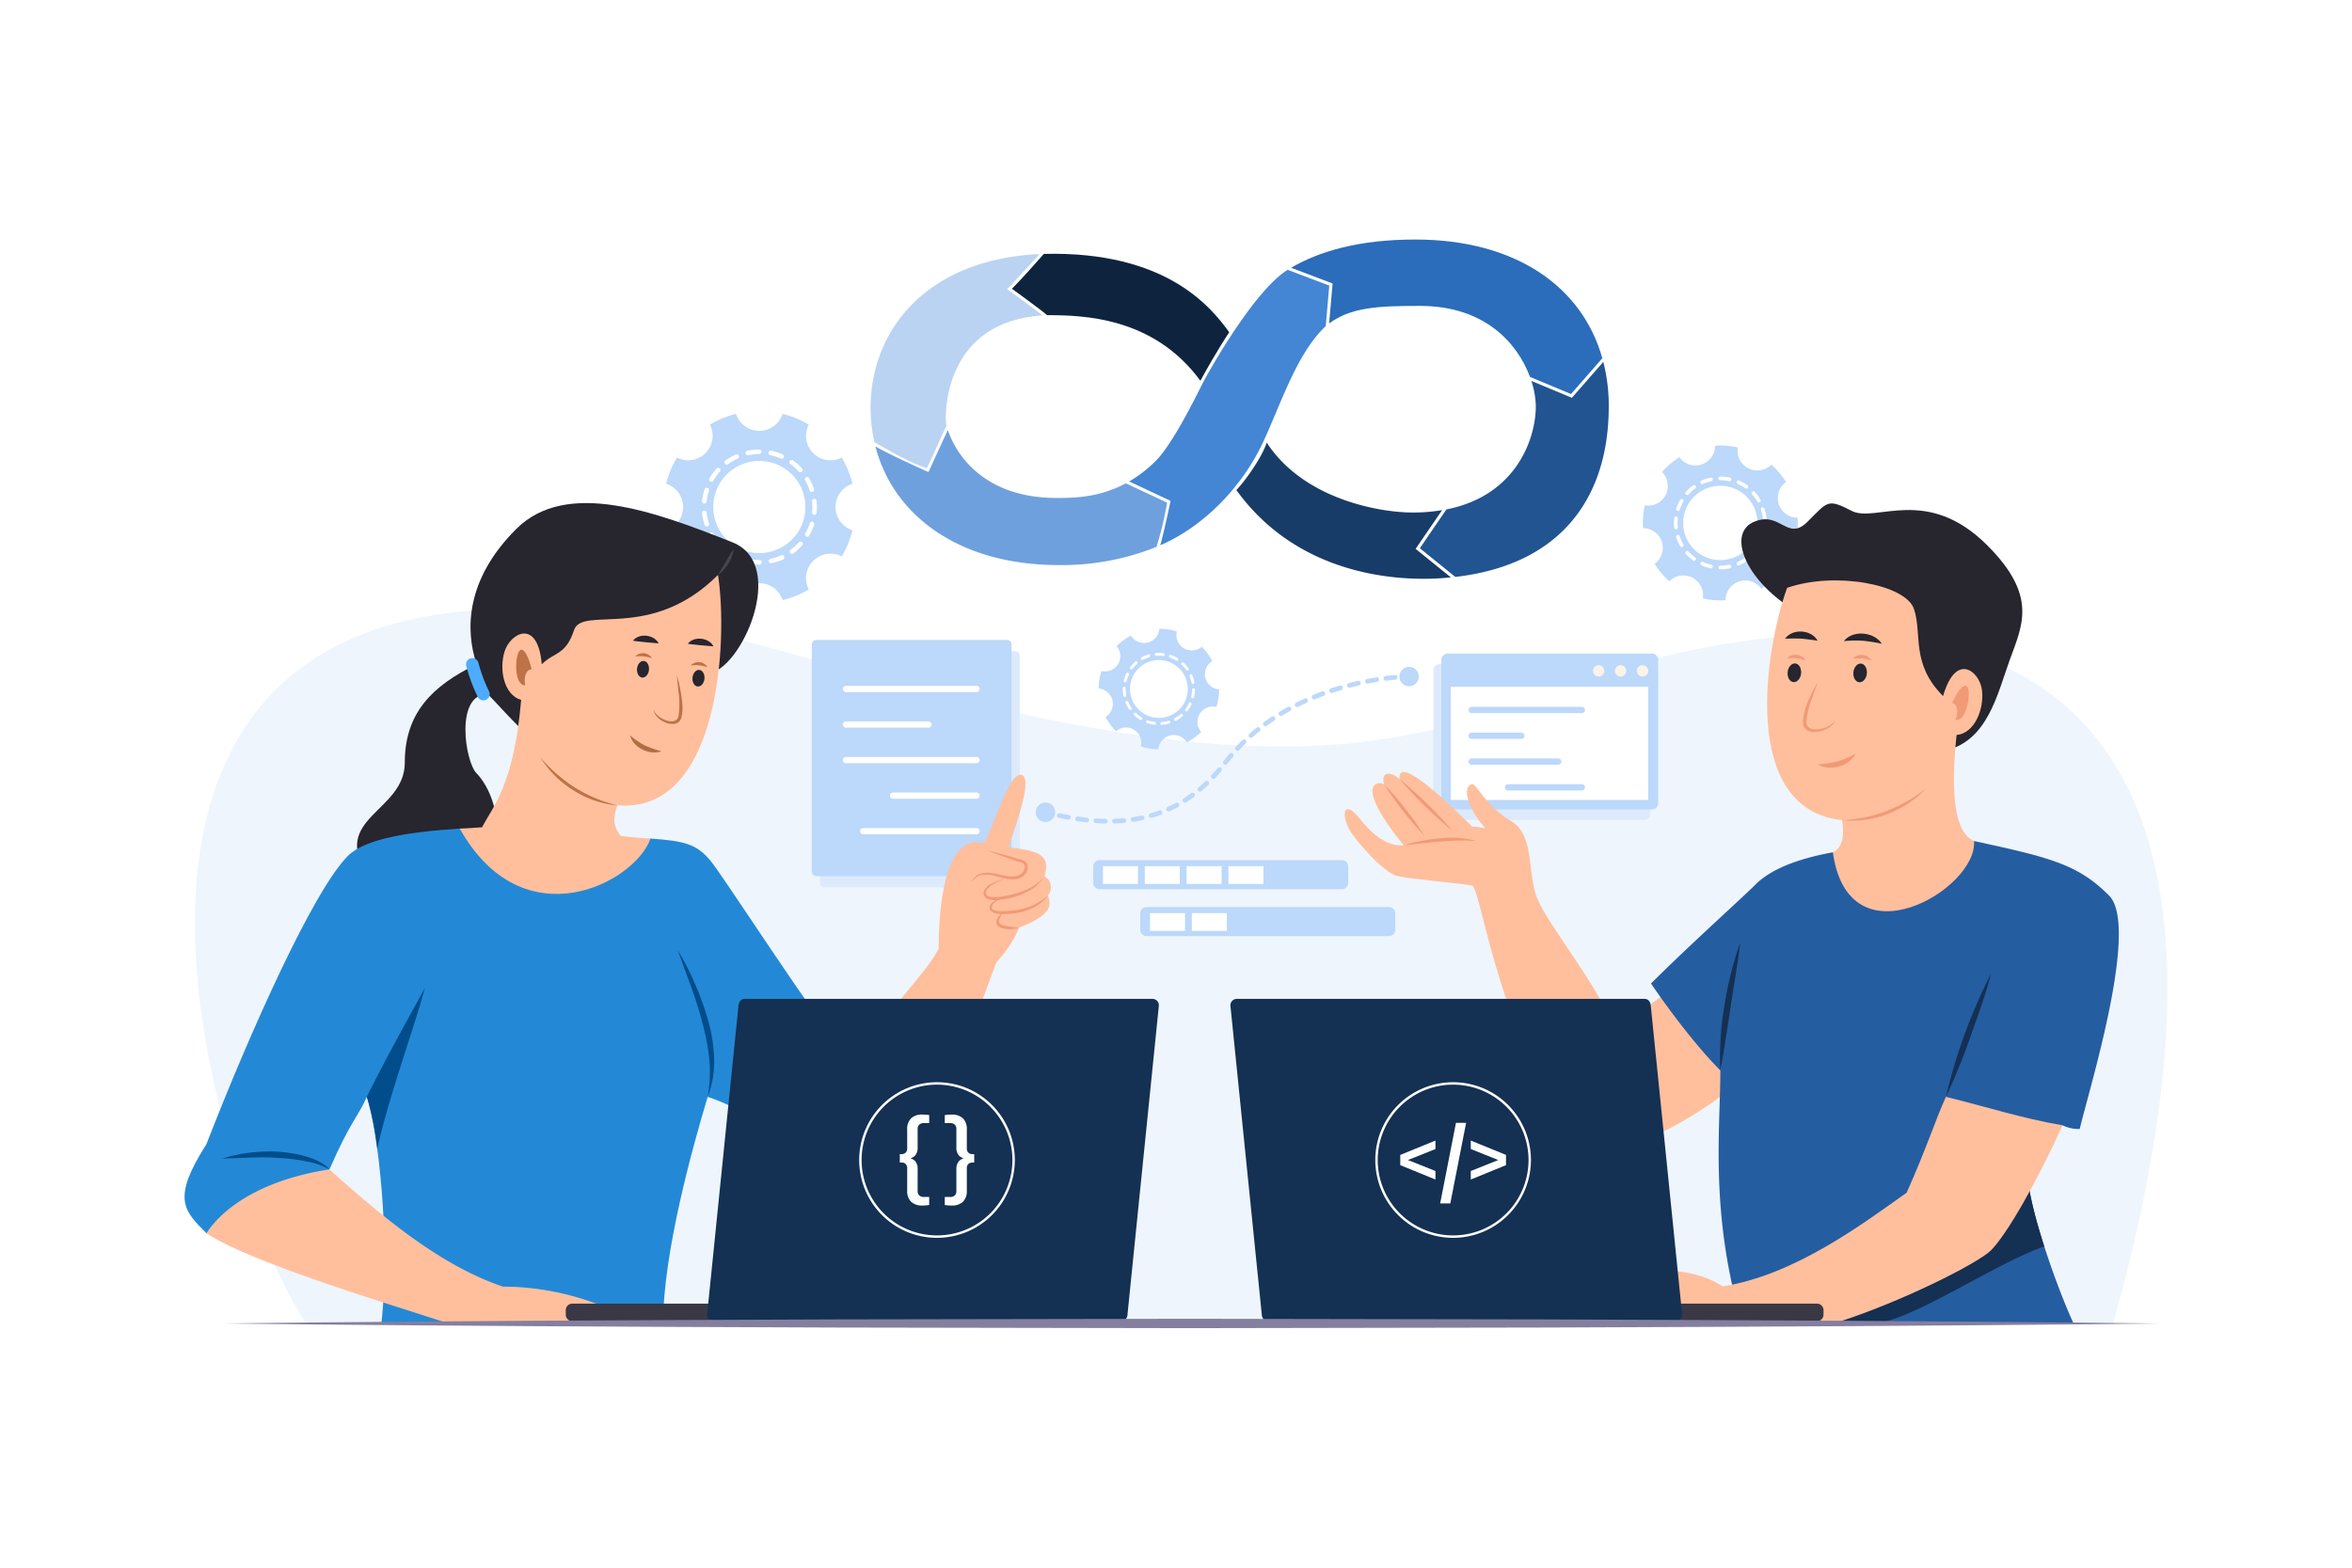 <svg xmlns="http://www.w3.org/2000/svg" width="666" height="444" viewBox="0 0 666 444">
  <g id="dt_Building-a-True-devOps" transform="translate(35.009 58.7)">
    <rect id="Rectangle_8851" data-name="Rectangle 8851" width="666" height="444" transform="translate(-35.009 -58.7)" fill="#fff"/>
    <g id="Group_37755" data-name="Group 37755" transform="translate(17.254 9.138)">
      <path id="Path_62999" data-name="Path 62999" d="M93.76,396.6C65.544,353.576-3.959,138.3,235.009,208c104.375,30.447,154.423,32.251,207.118,11.111s231.729-67.1,163.326,177.489Z" transform="translate(-59.348 -89.61)" fill="#eef5fd"/>
      <g id="Group_37707" data-name="Group 37707" transform="translate(136.366 49.371)">
        <path id="Path_63000" data-name="Path 63000" d="M238.87,180a6.92,6.92,0,0,1,6.592,4.81,27.049,27.049,0,0,0,7.406-3.057,6.924,6.924,0,0,1,9.33-9.33,27.065,27.065,0,0,0,3.056-7.406,6.923,6.923,0,0,1,0-13.185,26.989,26.989,0,0,0-3.054-7.406,6.925,6.925,0,0,1-9.329-9.331,27.076,27.076,0,0,0-7.407-3.054,6.923,6.923,0,0,1-13.185,0,27.056,27.056,0,0,0-7.408,3.055,6.924,6.924,0,0,1-9.329,9.331,27.02,27.02,0,0,0-3.056,7.406,6.923,6.923,0,0,1,0,13.185,26.978,26.978,0,0,0,3.054,7.406,6.923,6.923,0,0,1,9.329,9.33,27.032,27.032,0,0,0,7.407,3.054A6.923,6.923,0,0,1,238.87,180Zm-13.049-21.575a13.049,13.049,0,1,1,13.049,13.049A13.048,13.048,0,0,1,225.821,158.424Z" transform="translate(-212.485 -132.039)" fill="#bcd8fa"/>
        <path id="Path_63001" data-name="Path 63001" d="M223.94,158.075a.388.388,0,0,1,0-.066,16.221,16.221,0,0,1,.7-3.332.645.645,0,0,1,1.229.4,14.975,14.975,0,0,0-.646,3.067.645.645,0,0,1-1.287-.064Zm0,3.267a.646.646,0,0,1,1.288-.068,14.864,14.864,0,0,0,.65,3.064.641.641,0,0,1-.413.816.648.648,0,0,1-.815-.415,16.223,16.223,0,0,1-.707-3.33C223.944,161.388,223.943,161.364,223.943,161.342Zm2-9.457a.64.64,0,0,1,.087-.322,16.43,16.43,0,0,1,2-2.756.645.645,0,1,1,.96.861,15.226,15.226,0,0,0-1.842,2.539.646.646,0,0,1-1.206-.322Zm.016,15.641a.645.645,0,0,1,1.2-.323,14.989,14.989,0,0,0,1.846,2.534.646.646,0,0,1-.959.864,16.342,16.342,0,0,1-2-2.751A.657.657,0,0,1,225.956,167.527Zm4.331-20.478a.645.645,0,0,1,.264-.522,16.356,16.356,0,0,1,2.944-1.709.645.645,0,1,1,.529,1.177,14.978,14.978,0,0,0-2.71,1.575.646.646,0,0,1-1.026-.521Zm.024,25.307a.647.647,0,0,1,1.027-.521,15.063,15.063,0,0,0,2.714,1.569.645.645,0,1,1-.526,1.179,16.239,16.239,0,0,1-2.948-1.7A.644.644,0,0,1,230.31,172.355Zm5.91-27.964a.645.645,0,0,1,.511-.632,16.371,16.371,0,0,1,3.385-.358.643.643,0,0,1,.647.643h0a.645.645,0,0,1-.644.646,15.264,15.264,0,0,0-3.117.331.646.646,0,0,1-.768-.5A.665.665,0,0,1,236.221,144.392ZM236.252,175a.575.575,0,0,1,.015-.134.646.646,0,0,1,.765-.5,15.079,15.079,0,0,0,3.117.325.675.675,0,0,1,.679.646.619.619,0,0,1-.614.645h-.063a16.473,16.473,0,0,1-3.384-.351A.651.651,0,0,1,236.252,175Zm6.471-30.625a.756.756,0,0,1,.015-.134.644.644,0,0,1,.763-.5,16.122,16.122,0,0,1,3.242,1.044.645.645,0,1,1-.522,1.18,14.9,14.9,0,0,0-2.982-.96A.647.647,0,0,1,242.723,144.378Zm.1,30.61a.648.648,0,0,1,.509-.632,14.891,14.891,0,0,0,2.978-.978.645.645,0,1,1,.529,1.176,16.3,16.3,0,0,1-3.234,1.063.644.644,0,0,1-.768-.495A.629.629,0,0,1,242.818,174.988Zm5.852-27.977a.646.646,0,0,1,1.024-.523,16.371,16.371,0,0,1,2.535,2.272.645.645,0,0,1-.958.865,15.042,15.042,0,0,0-2.335-2.092A.649.649,0,0,1,248.669,147.011Zm.077,25.308a.643.643,0,0,1,.264-.521,15.078,15.078,0,0,0,2.322-2.107.645.645,0,0,1,.961.86,16.437,16.437,0,0,1-2.52,2.288.645.645,0,0,1-1.027-.52Zm4.288-20.488a.645.645,0,0,1,1.2-.325,16.272,16.272,0,0,1,1.4,3.107.646.646,0,0,1-1.228.4,15.016,15.016,0,0,0-1.283-2.859A.638.638,0,0,1,253.035,151.832Zm.048,15.639a.623.623,0,0,1,.086-.32,14.928,14.928,0,0,0,1.266-2.868.646.646,0,0,1,1.23.394,16.217,16.217,0,0,1-1.377,3.115.645.645,0,0,1-1.205-.322Zm1.978-9.462a.645.645,0,0,1,1.287-.067,16.679,16.679,0,0,1,.011,3.4.648.648,0,0,1-.708.577.657.657,0,0,1-.577-.708,15.347,15.347,0,0,0-.01-3.135C255.063,158.056,255.061,158.033,255.061,158.009Z" transform="translate(-213.764 -133.308)" fill="#fff"/>
      </g>
      <g id="Group_37708" data-name="Group 37708" transform="translate(412.944 58.343)">
        <path id="Path_63002" data-name="Path 63002" d="M562.3,158.725a5.585,5.585,0,0,1,2.061-6.25,21.869,21.869,0,0,0-4.178-4.926,5.582,5.582,0,0,1-9.468-4.849,21.828,21.828,0,0,0-6.44-.511,5.581,5.581,0,0,1-10.116,3.265,21.831,21.831,0,0,0-4.927,4.178,5.582,5.582,0,0,1-4.848,9.468,21.734,21.734,0,0,0-.512,6.439,5.582,5.582,0,0,1,3.265,10.117,21.742,21.742,0,0,0,4.18,4.925,5.582,5.582,0,0,1,9.466,4.85,21.857,21.857,0,0,0,6.44.511,5.581,5.581,0,0,1,10.117-3.265,21.874,21.874,0,0,0,4.927-4.178,5.583,5.583,0,0,1,4.849-9.469,21.844,21.844,0,0,0,.511-6.438A5.585,5.585,0,0,1,562.3,158.725ZM548.98,174.08a10.521,10.521,0,1,1,6.783-13.244A10.521,10.521,0,0,1,548.98,174.08Z" transform="translate(-523.823 -142.138)" fill="#bcd8fa"/>
        <path id="Path_63003" data-name="Path 63003" d="M549.626,178.008a.382.382,0,0,1-.052.013,13.071,13.071,0,0,1-2.73.287.52.52,0,1,1,0-1.04,12.132,12.132,0,0,0,2.512-.264.52.52,0,0,1,.269,1Zm2.507-.813a.521.521,0,0,1-.371-.971,12.023,12.023,0,0,0,2.192-1.26.52.52,0,1,1,.61.843,13.114,13.114,0,0,1-2.38,1.368A.451.451,0,0,1,552.133,177.2Zm-7.751.809a.537.537,0,0,1-.269.014,13.277,13.277,0,0,1-2.609-.852.521.521,0,0,1,.425-.951,12.068,12.068,0,0,0,2.4.785.52.52,0,0,1,.051,1Zm12-3.885a.521.521,0,0,1-.548-.843,12.145,12.145,0,0,0,1.488-2.044.52.52,0,0,1,.9.521,13.2,13.2,0,0,1-1.614,2.218A.5.5,0,0,1,556.38,174.12Zm-16.786,1.748a.52.52,0,0,1-.465-.075,13.025,13.025,0,0,1-2.039-1.835.519.519,0,1,1,.77-.7,12.041,12.041,0,0,0,1.881,1.689.523.523,0,0,1,.115.727A.514.514,0,0,1,539.593,175.868Zm19.413-6.285a.52.52,0,0,1-.655-.657,12.079,12.079,0,0,0,.533-2.471.521.521,0,0,1,1.036.111,13.163,13.163,0,0,1-.579,2.685A.528.528,0,0,1,559.007,169.583Zm-22.921,2.39a.52.52,0,0,1-.61-.236,13.353,13.353,0,0,1-1.115-2.506.521.521,0,0,1,.336-.656h0a.519.519,0,0,1,.654.335,12.3,12.3,0,0,0,1.026,2.311.521.521,0,0,1-.192.711A.531.531,0,0,1,536.086,171.973Zm23.48-7.6a.523.523,0,0,1-.679-.441,12.179,12.179,0,0,0-.523-2.473.543.543,0,0,1,.328-.68.5.5,0,0,1,.646.312l.016.05a13.423,13.423,0,0,1,.569,2.684A.522.522,0,0,1,559.566,164.37Zm-25.1,2.617a.484.484,0,0,1-.106.021.521.521,0,0,1-.571-.463,12.953,12.953,0,0,1,0-2.746.52.52,0,1,1,1.034.109,11.883,11.883,0,0,0,0,2.526A.529.529,0,0,1,534.466,166.987Zm23.464-7.651a.522.522,0,0,1-.611-.235,12.265,12.265,0,0,0-1.487-2.042.519.519,0,1,1,.77-.7,13.05,13.05,0,0,1,1.618,2.217.522.522,0,0,1-.19.712A.528.528,0,0,1,557.93,159.336Zm-22.914,2.436a.527.527,0,0,1-.321,0,.521.521,0,0,1-.335-.656,13.1,13.1,0,0,1,1.117-2.507.52.52,0,0,1,.9.52,12.039,12.039,0,0,0-1.028,2.31A.528.528,0,0,1,535.016,161.772Zm19.4-6.324a.516.516,0,0,1-.465-.074,12.15,12.15,0,0,0-2.192-1.26.521.521,0,0,1,.421-.952,13.217,13.217,0,0,1,2.381,1.368.518.518,0,0,1,.117.726A.524.524,0,0,1,554.415,155.448Zm-16.781,1.783a.529.529,0,0,1-.509-.108.52.52,0,0,1-.039-.735,12.947,12.947,0,0,1,2.038-1.84.52.52,0,0,1,.612.841,11.93,11.93,0,0,0-1.874,1.692A.53.53,0,0,1,537.634,157.231Zm11.987-3.91a.535.535,0,0,1-.268.013,12.149,12.149,0,0,0-2.513-.262.521.521,0,1,1,0-1.041,13.15,13.15,0,0,1,2.732.285.521.521,0,0,1,.051,1Zm-7.75.824a.52.52,0,0,1-.37-.971,13.5,13.5,0,0,1,2.606-.849.52.52,0,0,1,.618.4.53.53,0,0,1-.4.617,12.39,12.39,0,0,0-2.4.784A.486.486,0,0,1,541.871,154.145Z" transform="translate(-524.927 -143.243)" fill="#fff"/>
      </g>
      <g id="Group_37709" data-name="Group 37709" transform="translate(258.831 110.231)">
        <path id="Path_63004" data-name="Path 63004" d="M360.353,229.158a4.341,4.341,0,0,1,1.956,4.729,17.013,17.013,0,0,0,4.963.784,4.343,4.343,0,0,1,8.044-1.945,17.006,17.006,0,0,0,4.056-2.965,4.341,4.341,0,0,1,4.306-7.058,16.919,16.919,0,0,0,.786-4.962,4.342,4.342,0,0,1-1.945-8.043,16.975,16.975,0,0,0-2.967-4.054,4.341,4.341,0,0,1-7.058-4.309,17.014,17.014,0,0,0-4.963-.785,4.343,4.343,0,0,1-8.043,1.946,16.911,16.911,0,0,0-4.055,2.966,4.341,4.341,0,0,1-4.307,7.057,16.949,16.949,0,0,0-.785,4.962,4.343,4.343,0,0,1,1.945,8.043,16.891,16.891,0,0,0,2.967,4.054A4.338,4.338,0,0,1,360.353,229.158Zm.065-15.814a8.184,8.184,0,1,1,2.722,11.249A8.185,8.185,0,0,1,360.418,213.344Z" transform="translate(-350.341 -200.548)" fill="#bcd8fa"/>
        <path id="Path_63005" data-name="Path 63005" d="M360.115,212.305c.007-.012.016-.023.023-.034a10.193,10.193,0,0,1,1.463-1.555.405.405,0,0,1,.529.614,9.3,9.3,0,0,0-1.348,1.43.4.4,0,0,1-.668-.456Zm-1.066,1.75a.4.4,0,0,1,.712.385,9.373,9.373,0,0,0-.653,1.853.4.4,0,0,1-.488.3.407.407,0,0,1-.3-.489,10.216,10.216,0,0,1,.71-2.014C359.034,214.081,359.042,214.068,359.049,214.055Zm4.159-4.409a.392.392,0,0,1,.151-.144,10.221,10.221,0,0,1,1.971-.822.4.4,0,1,1,.232.775,9.449,9.449,0,0,0-1.816.758.4.4,0,0,1-.538-.567Zm-5.1,8.378a.4.4,0,0,1,.75.219,9.427,9.427,0,0,0,.161,1.96.4.4,0,0,1-.8.149,10.182,10.182,0,0,1-.173-2.127A.4.4,0,0,1,358.1,218.025Zm9.011-9.547a.4.4,0,0,1,.312-.193,10.208,10.208,0,0,1,2.135.047.4.4,0,0,1-.1.8,9.5,9.5,0,0,0-1.966-.043.4.4,0,0,1-.436-.37A.4.4,0,0,1,367.115,208.477Zm-8.256,13.555a.405.405,0,0,1,.72.056,9.416,9.416,0,0,0,.941,1.726.4.4,0,1,1-.667.459,10.158,10.158,0,0,1-1.02-1.875A.4.4,0,0,1,358.859,222.032Zm12.3-13.038a.4.4,0,0,1,.48-.171,10.3,10.3,0,0,1,1.93.913.4.4,0,0,1,.135.555h0a.405.405,0,0,1-.556.135,9.5,9.5,0,0,0-1.777-.841.405.405,0,0,1-.249-.516A.379.379,0,0,1,371.16,208.994Zm-9.987,16.4a.346.346,0,0,1,.052-.068.405.405,0,0,1,.572-.017,9.435,9.435,0,0,0,1.563,1.192.423.423,0,0,1,.152.568.388.388,0,0,1-.539.145l-.034-.02a10.344,10.344,0,0,1-1.7-1.294A.4.4,0,0,1,361.173,225.391Zm13.471-14.279a.482.482,0,0,1,.052-.067.406.406,0,0,1,.573-.018,10.2,10.2,0,0,1,1.393,1.618.4.4,0,1,1-.664.461,9.529,9.529,0,0,0-1.283-1.489A.405.405,0,0,1,374.644,211.112Zm-9.951,16.416a.4.4,0,0,1,.479-.171,9.407,9.407,0,0,0,1.914.449.4.4,0,1,1-.1.8,10.275,10.275,0,0,1-2.079-.487.4.4,0,0,1-.249-.516A.4.4,0,0,1,364.692,227.528Zm12.275-13.064a.405.405,0,0,1,.72.054,10.293,10.293,0,0,1,.615,2.045.405.405,0,0,1-.8.151,9.439,9.439,0,0,0-.566-1.882A.4.4,0,0,1,376.968,214.464Zm-8.229,13.572a.4.4,0,0,1,.312-.192,9.531,9.531,0,0,0,1.931-.37.4.4,0,0,1,.233.775,10.333,10.333,0,0,1-2.1.4.405.405,0,0,1-.438-.37A.4.4,0,0,1,368.739,228.036Zm8.99-9.565a.4.4,0,0,1,.75.219,10.258,10.258,0,0,1-.268,2.12.4.4,0,0,1-.788-.187,9.391,9.391,0,0,0,.246-1.948A.41.41,0,0,1,377.729,218.471Zm-5.086,8.387a.413.413,0,0,1,.151-.144,9.3,9.3,0,0,0,1.615-1.121.4.4,0,0,1,.529.613,10.15,10.15,0,0,1-1.755,1.218.4.4,0,0,1-.54-.566Zm4.15-4.418a.408.408,0,0,1,.519-.155.4.4,0,0,1,.193.538,10.486,10.486,0,0,1-1.105,1.825.4.4,0,1,1-.646-.489,9.7,9.7,0,0,0,1.019-1.683Z" transform="translate(-351.201 -201.408)" fill="#fff"/>
      </g>
      <g id="Group_37715" data-name="Group 37715" transform="translate(353.628 117.281)">
        <path id="Path_63006" data-name="Path 63006" d="M518.44,254.189a1.777,1.777,0,0,1-1.777,1.777H458.829a1.777,1.777,0,0,1-1.777-1.777V213.606a1.777,1.777,0,0,1,1.777-1.777h57.835a1.777,1.777,0,0,1,1.777,1.777Z" transform="translate(-457.052 -208.857)" fill="#dceafc"/>
        <g id="Group_37714" data-name="Group 37714" transform="translate(2.25)">
          <g id="Group_37711" data-name="Group 37711">
            <path id="Path_63007" data-name="Path 63007" d="M520.973,250.843a1.775,1.775,0,0,1-1.777,1.776H461.362a1.776,1.776,0,0,1-1.777-1.776V210.26a1.777,1.777,0,0,1,1.777-1.777H519.2a1.777,1.777,0,0,1,1.777,1.777Z" transform="translate(-459.585 -208.483)" fill="#bcd8fa"/>
            <rect id="Rectangle_8852" data-name="Rectangle 8852" width="55.917" height="32.07" transform="translate(2.666 9.378)" fill="#fff"/>
          </g>
          <g id="Group_37712" data-name="Group 37712" transform="translate(42.925 3.277)">
            <circle id="Ellipse_3024" data-name="Ellipse 3024" cx="1.611" cy="1.611" r="1.611" transform="translate(12.437)" fill="#fcf3e8"/>
            <circle id="Ellipse_3025" data-name="Ellipse 3025" cx="1.611" cy="1.611" r="1.611" transform="translate(6.219)" fill="#fcf3e8"/>
            <circle id="Ellipse_3026" data-name="Ellipse 3026" cx="1.611" cy="1.611" r="1.611" fill="#fcf3e8"/>
          </g>
          <g id="Group_37713" data-name="Group 37713" transform="translate(7.691 15.07)">
            <path id="Path_63008" data-name="Path 63008" d="M500.34,227.224H469.13a.888.888,0,0,1,0-1.777h31.21a.888.888,0,0,1,0,1.777Z" transform="translate(-468.242 -225.447)" fill="#bcd8fa"/>
            <path id="Path_63009" data-name="Path 63009" d="M483.205,235.449H469.13a.888.888,0,0,1,0-1.777h14.075a.888.888,0,1,1,0,1.777Z" transform="translate(-468.242 -226.365)" fill="#bcd8fa"/>
            <path id="Path_63010" data-name="Path 63010" d="M493.644,243.673H469.13a.888.888,0,0,1,0-1.777h24.513a.888.888,0,1,1,0,1.777Z" transform="translate(-468.242 -227.283)" fill="#bcd8fa"/>
            <path id="Path_63011" data-name="Path 63011" d="M501.634,251.9h-20.91a.888.888,0,0,1,0-1.777h20.91a.888.888,0,0,1,0,1.777Z" transform="translate(-469.536 -228.202)" fill="#bcd8fa"/>
          </g>
        </g>
      </g>
      <g id="Group_37717" data-name="Group 37717" transform="translate(177.606 113.414)">
        <path id="Path_63012" data-name="Path 63012" d="M318.086,273.3a1.285,1.285,0,0,1-1.285,1.285H262.815a1.285,1.285,0,0,1-1.285-1.285v-64.32a1.285,1.285,0,0,1,1.285-1.286H316.8a1.285,1.285,0,0,1,1.285,1.286Z" transform="translate(-259.201 -204.527)" fill="#dceafc"/>
        <path id="Path_63013" data-name="Path 63013" d="M315.465,269.737a1.285,1.285,0,0,1-1.285,1.285H260.193a1.285,1.285,0,0,1-1.285-1.285V205.415a1.286,1.286,0,0,1,1.285-1.285H314.18a1.285,1.285,0,0,1,1.285,1.285Z" transform="translate(-258.908 -204.13)" fill="#bcd8fa"/>
        <g id="Group_37716" data-name="Group 37716" transform="translate(8.796 12.99)">
          <path id="Path_63014" data-name="Path 63014" d="M306.658,220.529H269.7a.888.888,0,1,1,0-1.777h36.96a.888.888,0,0,1,0,1.777Z" transform="translate(-268.81 -218.752)" fill="#fff"/>
          <path id="Path_63015" data-name="Path 63015" d="M293.04,231.864H269.7a.888.888,0,1,1,0-1.777H293.04a.888.888,0,1,1,0,1.777Z" transform="translate(-268.81 -220.017)" fill="#fff"/>
          <path id="Path_63016" data-name="Path 63016" d="M306.658,243.2H269.7a.888.888,0,1,1,0-1.777h36.96a.888.888,0,0,1,0,1.777Z" transform="translate(-268.81 -221.283)" fill="#fff"/>
          <path id="Path_63017" data-name="Path 63017" d="M308.333,254.532H284.7a.888.888,0,1,1,0-1.776h23.635a.888.888,0,1,1,0,1.776Z" transform="translate(-270.485 -222.548)" fill="#fff"/>
          <path id="Path_63018" data-name="Path 63018" d="M307.272,265.864H275.2a.888.888,0,1,1,0-1.777h32.074a.888.888,0,0,1,0,1.777Z" transform="translate(-269.424 -223.813)" fill="#fff"/>
        </g>
      </g>
      <g id="Group_37720" data-name="Group 37720" transform="translate(241.032 121.033)">
        <g id="Group_37719" data-name="Group 37719" transform="translate(2.079 2.08)">
          <path id="Path_63019" data-name="Path 63019" d="M447.719,216.422a.666.666,0,0,1-.031-1.332c.87-.043,1.349-.043,1.359-.043h0a.666.666,0,0,1,0,1.333c-.01,0-.466,0-1.3.041Z" transform="translate(-345.419 -215.048)" fill="#bcd8fa"/>
          <path id="Path_63020" data-name="Path 63020" d="M350.723,257.366h-.013c-.872-.017-1.766-.055-2.659-.114a.665.665,0,0,1-.621-.708.672.672,0,0,1,.708-.621c.872.058,1.746.093,2.6.11a.666.666,0,0,1-.012,1.333Zm2.629-.016a.666.666,0,0,1-.02-1.332c.87-.028,1.741-.079,2.589-.154a.667.667,0,1,1,.116,1.328c-.872.076-1.768.13-2.662.158Zm-7.876-.323a.5.5,0,0,1-.072,0q-1.3-.14-2.635-.335a.667.667,0,0,1,.193-1.319q1.307.192,2.585.33a.666.666,0,0,1-.071,1.329Zm13.113-.14a.667.667,0,0,1-.1-1.326c.856-.127,1.712-.282,2.544-.463a.666.666,0,0,1,.282,1.3c-.862.187-1.746.348-2.63.479A.638.638,0,0,1,358.589,256.886Zm-18.319-.617a.681.681,0,0,1-.119-.011q-1.287-.233-2.6-.513a.666.666,0,0,1,.278-1.3q1.3.276,2.561.5a.667.667,0,0,1-.118,1.323Zm23.456-.5a.666.666,0,0,1-.184-1.307c.826-.239,1.651-.508,2.453-.8a.666.666,0,1,1,.459,1.251c-.831.306-1.685.585-2.542.833A.681.681,0,0,1,363.726,255.772Zm4.932-1.813a.665.665,0,0,1-.275-1.272c.78-.352,1.559-.737,2.312-1.147a.667.667,0,0,1,.635,1.174c-.783.422-1.589.823-2.4,1.188A.665.665,0,0,1,368.658,253.959Zm4.625-2.5a.666.666,0,0,1-.359-1.228c.718-.458,1.435-.948,2.131-1.461a.666.666,0,1,1,.79,1.073c-.72.53-1.462,1.039-2.206,1.511A.657.657,0,0,1,373.283,251.459Zm4.234-3.112a.667.667,0,0,1-.428-1.177c.651-.547,1.3-1.128,1.932-1.725a.666.666,0,0,1,.917.967c-.65.616-1.319,1.214-1.991,1.778A.675.675,0,0,1,377.517,248.347Zm3.819-3.613a.666.666,0,0,1-.484-1.124c.582-.616,1.165-1.267,1.734-1.933a.667.667,0,0,1,1.014.866c-.583.683-1.182,1.35-1.779,1.982A.661.661,0,0,1,381.336,244.734Zm3.417-4a.666.666,0,0,1-.525-1.076c.538-.692,1.106-1.386,1.686-2.06a.666.666,0,1,1,1.01.869c-.566.658-1.119,1.335-1.645,2.01A.665.665,0,0,1,384.752,240.738Zm3.427-3.989a.667.667,0,0,1-.484-1.125c.609-.642,1.239-1.277,1.874-1.889a.666.666,0,0,1,.924.96c-.62.6-1.237,1.217-1.83,1.844A.664.664,0,0,1,388.18,236.749Zm3.791-3.644a.667.667,0,0,1-.44-1.168c.662-.578,1.349-1.153,2.042-1.706a.667.667,0,1,1,.832,1.042c-.678.54-1.349,1.1-2,1.667A.663.663,0,0,1,391.97,233.1Zm4.112-3.281a.667.667,0,0,1-.393-1.206q1.085-.789,2.185-1.516a.666.666,0,0,1,.736,1.11q-1.077.713-2.137,1.484A.657.657,0,0,1,396.083,229.824Zm4.384-2.906a.666.666,0,0,1-.345-1.236q1.147-.693,2.3-1.327a.666.666,0,1,1,.642,1.167q-1.131.622-2.256,1.3A.669.669,0,0,1,400.467,226.918Zm4.611-2.534a.666.666,0,0,1-.3-1.262q1.2-.6,2.4-1.142a.666.666,0,1,1,.55,1.213q-1.174.533-2.354,1.12A.655.655,0,0,1,405.078,224.384Zm4.792-2.171a.667.667,0,0,1-.252-1.284q1.247-.51,2.475-.962a.666.666,0,1,1,.462,1.25q-1.206.445-2.431.945A.638.638,0,0,1,409.87,222.213Zm4.938-1.821a.667.667,0,0,1-.209-1.3q1.286-.422,2.534-.79a.667.667,0,1,1,.377,1.279q-1.229.361-2.493.776A.667.667,0,0,1,414.808,220.392Zm5.05-1.484a.666.666,0,0,1-.167-1.311q1.322-.342,2.58-.625a.666.666,0,0,1,.293,1.3q-1.238.279-2.538.614A.65.65,0,0,1,419.858,218.907Zm5.136-1.156a.666.666,0,0,1-.124-1.32c.909-.176,1.783-.328,2.614-.461a.666.666,0,0,1,.21,1.316c-.817.13-1.677.28-2.572.453A.7.7,0,0,1,424.995,217.751Zm5.2-.83a.666.666,0,0,1-.084-1.327c.973-.123,1.858-.217,2.642-.289a.666.666,0,0,1,.121,1.327c-.77.07-1.64.163-2.595.283A.669.669,0,0,1,430.194,216.922Z" transform="translate(-333.134 -215.076)" fill="#bcd8fa"/>
          <path id="Path_63021" data-name="Path 63021" d="M334.607,259.972a.728.728,0,0,1-.156-.018q-.649-.157-1.3-.324a.666.666,0,1,1,.33-1.291c.43.109.859.217,1.285.319a.666.666,0,0,1-.155,1.314Z" transform="translate(-332.646 -219.879)" fill="#bcd8fa"/>
        </g>
        <path id="Path_63022" data-name="Path 63022" d="M451.7,215.453a2.746,2.746,0,1,1-2.746-2.746A2.746,2.746,0,0,1,451.7,215.453Z" transform="translate(-343.245 -212.707)" fill="#bcd8fa"/>
        <path id="Path_63023" data-name="Path 63023" d="M335.8,258.722a2.746,2.746,0,1,1-2.746-2.746A2.745,2.745,0,0,1,335.8,258.722Z" transform="translate(-330.305 -217.538)" fill="#bcd8fa"/>
      </g>
      <g id="Group_37725" data-name="Group 37725" transform="translate(257.298 175.769)">
        <g id="Group_37722" data-name="Group 37722">
          <path id="Path_63024" data-name="Path 63024" d="M420.812,280.77a1.777,1.777,0,0,1-1.777,1.777H350.393a1.777,1.777,0,0,1-1.777-1.777V276.1a1.777,1.777,0,0,1,1.777-1.777h68.642a1.777,1.777,0,0,1,1.777,1.777Z" transform="translate(-348.616 -274.321)" fill="#bcd8fa"/>
          <g id="Group_37721" data-name="Group 37721" transform="translate(2.754 1.712)">
            <rect id="Rectangle_8853" data-name="Rectangle 8853" width="9.92" height="5.034" fill="#fff"/>
            <rect id="Rectangle_8854" data-name="Rectangle 8854" width="9.918" height="5.034" transform="translate(11.845)" fill="#fff"/>
            <rect id="Rectangle_8855" data-name="Rectangle 8855" width="9.92" height="5.034" transform="translate(23.688)" fill="#fff"/>
            <rect id="Rectangle_8856" data-name="Rectangle 8856" width="9.921" height="5.034" transform="translate(35.532)" fill="#fff"/>
          </g>
        </g>
        <path id="Path_63025" data-name="Path 63025" d="M435.812,295.732a1.777,1.777,0,0,1-1.777,1.777H365.393a1.777,1.777,0,0,1-1.777-1.777V291.06a1.777,1.777,0,0,1,1.777-1.777h68.642a1.777,1.777,0,0,1,1.777,1.777Z" transform="translate(-350.291 -275.991)" fill="#bcd8fa"/>
        <rect id="Rectangle_8857" data-name="Rectangle 8857" width="9.918" height="5.034" transform="translate(16.079 15.004)" fill="#fff"/>
        <rect id="Rectangle_8858" data-name="Rectangle 8858" width="9.919" height="5.034" transform="translate(27.923 15.004)" fill="#fff"/>
      </g>
      <g id="Group_37728" data-name="Group 37728" transform="translate(194.255)">
        <path id="Path_63026" data-name="Path 63026" d="M299.135,129.753c-.571-1.974-1.436-29.471,27.221-31.266-1.75-1.459-10.03-7.467-10.03-7.467s7.009-7.474,9.162-9.922c-32.129,1.477-47.838,21.7-47.838,43.54a44.024,44.024,0,0,0,1.081,9.731c4.123,2.455,10.236,5.855,14.852,7.4C295.441,138,298.319,131.333,299.135,129.753Z" transform="translate(-277.65 -76.981)" fill="#bad3f2"/>
        <path id="Path_63027" data-name="Path 63027" d="M350.088,152.3c-7.688,4.123-14.968,4.142-19.667,4.142-18.96,0-27.766-10.62-30.732-19.212-.585,1.189-5.479,11.883-5.479,11.883s-10.779-4.783-15.025-7.279c4.989,19.4,23.5,33.611,51.924,33.611a71.791,71.791,0,0,0,27.673-5.149,95.4,95.4,0,0,0,3-12.522C358.378,156.158,352.887,153.6,350.088,152.3Z" transform="translate(-277.821 -83.248)" fill="#6ea0de"/>
        <path id="Path_63028" data-name="Path 63028" d="M499.816,110.09c-5.7-20.341-24.611-33.627-52.983-33.627-16.133,0-27.305,3.418-35.148,7.993l11.755,4.461-.984,11.32c6.28-4.661,14.184-4.975,25.754-4.975,18.568,0,27.7,10.839,31.119,20.112l11.621,4.842Z" transform="translate(-292.614 -76.463)" fill="#2b6cbb"/>
        <g id="Group_37727" data-name="Group 37727" transform="translate(155.528 34.651)">
          <path id="Path_63029" data-name="Path 63029" d="M504.682,115.469l-8.9,10.171L484.3,120.856a24.054,24.054,0,0,1,1.264,7.218c0,8.8-5.253,25.22-25.315,29.184l-7.524,10.994,10.046,8.122c30.56-3.51,43.448-23.114,43.448-48.3A50.815,50.815,0,0,0,504.682,115.469Z" transform="translate(-452.724 -115.469)" fill="#215491"/>
        </g>
        <path id="Path_63030" data-name="Path 63030" d="M384.234,103.222c-4.994-6.836-17.592-23.048-52.493-22.18-1.913,2.185-5.979,6.777-9.032,9.871,1.034.768,8.045,5.817,9.949,7.482,10.048,0,30.141.43,43.409,18.578C380.607,108.622,384.234,103.222,384.234,103.222Z" transform="translate(-282.681 -76.97)" fill="#0e243e"/>
        <path id="Path_63031" data-name="Path 63031" d="M398.4,134.068c5.12-11.326,9.407-24.526,17.338-32l1-11.481L404.962,86.12C395.44,92,382.5,115.055,380.834,118.355s-8.392,17.045-13.178,21.83a36.685,36.685,0,0,1-7.578,5.875c3.026,1.407,11.723,5.494,11.723,5.494s-1.951,9.3-2.927,12.592C381.025,158.853,392.184,147.814,398.4,134.068Z" transform="translate(-286.853 -77.541)" fill="#4485d4"/>
        <path id="Path_63032" data-name="Path 63032" d="M452.5,160.337a49.976,49.976,0,0,1-8.3.67c-9.9,0-31.112-4-41.366-19.821-.893,3.06-4.769,9.289-8.579,13.467,21.289,29.514,57.876,25,60.727,24.715L445,171.3Z" transform="translate(-290.668 -83.689)" fill="#183c68"/>
      </g>
      <g id="Group_37745" data-name="Group 37745" transform="translate(0 74.643)">
        <g id="Group_37744" data-name="Group 37744">
          <g id="Group_37737" data-name="Group 37737" transform="translate(48.834)">
            <path id="Path_63054" data-name="Path 63054" d="M147.809,206.14c-12.62,6.126-20.332,13.838-20.332,27.86s-21.5,15.658-10.283,32.016c15.892,0,23.136-.935,34.354-5.608,4.675-10.283-.48-20.111-3.739-23.37s-6.21-22.457,3.139-22.457c4.205,4.206,8.991,10.212,16.024,15.447,18.229-5.609,32.346-16.634,46.368-21.308,9.253-.66,22.808-30.807,6.916-37.116-21.829-8.668-46.989-18.01-61.244-3.754S144.538,196.273,147.809,206.14Z" transform="translate(-113.953 -160.487)" fill="#27252e"/>
            <path id="Path_63055" data-name="Path 63055" d="M229.013,182.467c.674-1.263,1.5-2.445,2.171-3.7.751-1.209,1.418-2.508,2.287-3.638A11.02,11.02,0,0,1,229.013,182.467Z" transform="translate(-126.799 -162.121)" fill="#474454"/>
            <path id="Path_63056" data-name="Path 63056" d="M153.607,221.872a1.774,1.774,0,0,1-1.58-.964,47.552,47.552,0,0,1-3.281-8.819,1.777,1.777,0,0,1,3.444-.874,44.744,44.744,0,0,0,3,8.064,1.779,1.779,0,0,1-1.579,2.592Z" transform="translate(-117.831 -166.001)" fill="#4dacff"/>
          </g>
          <g id="Group_37739" data-name="Group 37739" transform="translate(194.532 76.926)">
            <path id="Path_63057" data-name="Path 63057" d="M277.962,321.211c8.725-11.841,16.515-19.632,19.008-24.929,0-13.4,2.192-32.873,12.942-29.757,4.051-9.037,7.515-20.184,10.475-19.405s-.359,10.992-3.631,20.5c5.765.935,12.62.935,10.127,8.258,2.263,1.012,2.286,4.108.983,5.411,1.715,3.836-.983,6.33-8.085,9.069a33.112,33.112,0,0,1-6.454,9.824c-1.714,4.518-6.683,17.916-9.573,26.485C297.593,326.663,287.155,325.73,277.962,321.211Z" transform="translate(-277.962 -247.08)" fill="#ffbf9d"/>
            <g id="Group_37738" data-name="Group 37738" transform="translate(27.752 21.391)">
              <path id="Path_63058" data-name="Path 63058" d="M313.876,271.16c2.369.558,4.716,1.188,7.06,1.842.745.208,1.489.425,2.224.663a6.392,6.392,0,0,1,1.742.646c1.12.844.893,2.54.132,3.536-1.935,2.538-5.677,1.362-8.2.72a9.321,9.321,0,0,0-4.675-.283c-1.288.353-1.81,1.558-2.954,2.05.911-.545,1.311-1.645,2.272-2.185a6.658,6.658,0,0,1,3.89-.534c2.613.251,6.046,1.945,8.463.192.747-.542,1.539-2.074.591-2.827-.328-.384-1.367-.537-1.829-.7q-1.071-.386-2.147-.759C318.246,272.752,316.055,271.976,313.876,271.16Z" transform="translate(-309.202 -271.16)" fill="#f19a78"/>
              <path id="Path_63059" data-name="Path 63059" d="M330.872,279.492a11.191,11.191,0,0,1-4.677,4.278,20.822,20.822,0,0,1-7.694,2.336,6.817,6.817,0,0,1-3.65-.208,1.787,1.787,0,0,1-.814-2.745c1.336-2.052,4.03-2.148,5.911-3.414-1.587,1.33-3.9,1.627-5.184,3.378a1.238,1.238,0,0,0,.664,2.148,9.391,9.391,0,0,0,3.588-.11C323.2,284.493,328.181,283.037,330.872,279.492Z" transform="translate(-309.703 -272.09)" fill="#f19a78"/>
              <path id="Path_63060" data-name="Path 63060" d="M332.069,285.583c-2.184,3.338-6.844,4.961-10.641,5.192-1.354.082-5.383.448-5.8-1.457-.364-1.675,2.492-2.964,3.775-3.068-1.024.308-3.216,1.493-3.205,2.761.012,1.454,4.918.945,5.756.823A16.435,16.435,0,0,0,332.069,285.583Z" transform="translate(-309.916 -272.77)" fill="#f19a78"/>
              <path id="Path_63061" data-name="Path 63061" d="M324.221,295.257a7.68,7.68,0,0,1-5.377.023c-2.264-1.076-.648-3.3.762-4.28-.637,1.064-2.03,2.908-.2,3.553A18.442,18.442,0,0,0,324.221,295.257Z" transform="translate(-310.153 -273.375)" fill="#f19a78"/>
            </g>
          </g>
          <g id="Group_37741" data-name="Group 37741" transform="translate(0 92.19)">
            <path id="Path_63062" data-name="Path 63062" d="M136.9,264.263c-14.86.953-26.874,2.943-31.663,7.73-9.832,9.831-27.909,50.321-40.061,81.636-9.815,15.424-6.544,18.7,0,25.239,19.631,0,26.381-9.623,34.828-18.07,6.145-14.022,8.014-14.719,10.585-20.564,3.038,8.645,6.79,40.275,4.125,64.188h79.774c0-20.1,8.413-50.165,12.619-64.188,9.815,3.27,17.295,9.346,22.9,9.346,7.945-7.945,12.62-21.968,12.62-25.707-14.489-20.1-30.862-45.685-34.587-50.323-3.974-4.946-7.478-5.765-17.119-6.465C181.245,269.813,155.811,273.98,136.9,264.263Z" transform="translate(-58.982 -264.263)" fill="#2389d6"/>
            <g id="Group_37740" data-name="Group 37740" transform="translate(10.711 34.528)">
              <path id="Path_63063" data-name="Path 63063" d="M101.351,372.291a19.112,19.112,0,0,0-6.035-2.167,49.218,49.218,0,0,0-8.8-1.094c-5.145-.45-10.326.186-15.476.145a46.134,46.134,0,0,1,15.235-1.937,37.123,37.123,0,0,1,8.433,1.372C97.032,369.27,99.73,370.427,101.351,372.291Z" transform="translate(-71.039 -310.282)" fill="#014d8b"/>
              <path id="Path_63064" data-name="Path 63064" d="M224.667,344.574a40.682,40.682,0,0,0,.547-9.531,60.622,60.622,0,0,0-2.1-11.536c-1.7-6.957-4.555-13.611-6.864-20.377a84.366,84.366,0,0,1,8.492,19.585A44.914,44.914,0,0,1,226.506,335,28.246,28.246,0,0,1,224.667,344.574Z" transform="translate(-87.251 -303.13)" fill="#014d8b"/>
              <path id="Path_63065" data-name="Path 63065" d="M133.513,315.056c-5.608,10.283-11.218,20.255-16.437,30.851a86.546,86.546,0,0,1,2.957,14.781C123.251,345.84,130.87,325.332,133.513,315.056Z" transform="translate(-76.179 -304.461)" fill="#014d8b"/>
            </g>
            <g id="Group_37736" data-name="Group 37736" transform="translate(328.507 -92.089)">
              <g id="Group_37730" data-name="Group 37730" transform="translate(0 76.047)">
                <path id="Path_63033" data-name="Path 63033" d="M520.845,307.72c-6.8,5.859-11.657,8.1-15.658,10.867-6.544-14.957-20.215-30.537-22.4-38.015s-.62-16.729-6.871-20.447c-8-4.754-9.8-11.215-11.4-10.4-3,1.528.585,8.862,4.089,12.367-1.715,0-1.632-.419-3.763-.419-4.832-4.831-21.317-21.14-20.538-13.427-2.025-2.025-5.532-2.494-4.363,1.48-1.792-1.09-8.8-.467,5.531,17.294-1.693,0-6.193.273-12.246-7.38-5.343-6.755-5.748-.177-1.93,4.731s9.153,10.516,12.424,11.335,18.579,2.1,21.15,2.687,8.337,48.533,32.252,72.448c7.605,7.6,32.251-7.791,40.2-14.374C537.32,320.883,529.258,310.758,520.845,307.72Z" transform="translate(-428.775 -246.204)" fill="#ffbf9d"/>
                <g id="Group_37729" data-name="Group 37729" transform="translate(11.171 2.04)">
                  <path id="Path_63034" data-name="Path 63034" d="M447.575,269.359a44.676,44.676,0,0,1,10.244-1.992,26.652,26.652,0,0,1,10.4.745C461.3,267.616,454.444,268.591,447.575,269.359Z" transform="translate(-442.045 -250.586)" fill="#f19a78"/>
                  <path id="Path_63035" data-name="Path 63035" d="M446.261,248.5a95.873,95.873,0,0,1,7.848,7.045,94.718,94.718,0,0,1,7.226,7.679A125.18,125.18,0,0,1,446.261,248.5Z" transform="translate(-441.898 -248.5)" fill="#f19a78"/>
                  <path id="Path_63036" data-name="Path 63036" d="M441.35,250.166a74.1,74.1,0,0,1,6.036,6.99,72.783,72.783,0,0,1,5.337,7.538,96.013,96.013,0,0,1-11.374-14.527Z" transform="translate(-441.35 -248.686)" fill="#f19a78"/>
                </g>
              </g>
              <g id="Group_37732" data-name="Group 37732" transform="translate(86.735 95.613)">
                <path id="Path_63037" data-name="Path 63037" d="M577.906,271.424c-10.676,1.947-17.844,5.064-21.894,9.115s-18.852,17.294-29.6,28.044c5.921,8.725,13.555,18.54,19.631,24.616,0,16.825-3.034,40.2,6.118,71.668h93.905c-4.361-9.347-13.087-33.378-13.087-43.35,3.427-6.544,9.972-12.776,9.972-12.776a10.431,10.431,0,0,0,4.856,1.048c2.57-10.984,17.048-57.379,8.285-66.143s-16.435-10.712-38.225-15.417C607.581,272.9,597.075,277.889,577.906,271.424Z" transform="translate(-526.41 -268.229)" fill="#255da1"/>
                <g id="Group_37731" data-name="Group 37731" transform="translate(19.517 28.823)">
                  <path id="Path_63038" data-name="Path 63038" d="M642.438,394.769c-2.669-8.3-4.786-16.618-4.786-21.528-8.8,8.8-69.367,43.35-69.367,43.35H593.56C604.056,416.59,628.19,399.62,642.438,394.769Z" transform="translate(-550.602 -308.776)" fill="#143053"/>
                  <path id="Path_63039" data-name="Path 63039" d="M620.413,345.4a155.007,155.007,0,0,1,12.775-34.9c-1.432,5.663-3.475,11.19-5.421,16.69A173.56,173.56,0,0,1,620.413,345.4Z" transform="translate(-556.422 -301.771)" fill="#143053"/>
                  <path id="Path_63040" data-name="Path 63040" d="M548.493,336.82a85.133,85.133,0,0,1,1.159-18.326,99.15,99.15,0,0,1,4.452-17.82c-.613,5.709-1.683,11.393-2.541,17.07C550.6,324.111,549.688,330.491,548.493,336.82Z" transform="translate(-548.38 -300.674)" fill="#143053"/>
                </g>
              </g>
              <path id="Path_63041" data-name="Path 63041" d="M642.086,357.845c-7.218,15.99-15.81,30.949-20.255,35.4-3.648,3.648-25.606,14.806-44.559,20.731H518.693V399.638c6.855,0,16.6-2.723,27.19,3.821,20.36-3.185,39.682-17.767,52.051-26.524,5.713-12.776,8.008-20.294,11.123-27.152C619.339,352.275,630.869,355.976,642.086,357.845Z" transform="translate(-438.813 -181.721)" fill="#ffbf9d"/>
              <path id="Path_63042" data-name="Path 63042" d="M568.254,189.588c-12.61-8.647-16.817-20.8-9.339-23.837s9.276,5.789,15.065,0,5.656-6.544,12.473-3.038,21.232-7.4,38.409,9.772c14.373,14.373,9.857,22.7,6.351,32.409s-6.262,22.849-18.08,25.654C598.277,225.64,578.593,199.928,568.254,189.588Z" transform="translate(-442.89 -160.601)" fill="#27252e"/>
              <path id="Path_63043" data-name="Path 63043" d="M569.078,187.252c-6.132,16.9-13.657,62.673,15.573,65.8.827,5.557-.358,7.929-2.612,9.1,4.412,32.129,41.126,10.36,39.957-3.195-2.882-1.324-7.5-5.771-4.936-30.032,5.085-.442,7.84-7.288,7.212-12.647s-7.38-11.054-11.027,1.62c-9.238-9.238-5.834-17.567-8.25-24.684C602.642,186.283,582.637,182.514,569.078,187.252Z" transform="translate(-443.807 -163.34)" fill="#ffbf9d"/>
              <path id="Path_63046" data-name="Path 63046" d="M587.318,260.434a40.258,40.258,0,0,0,12.52-2.568,44.106,44.106,0,0,0,11.434-6.593,28.882,28.882,0,0,1-11.128,7.424A27.434,27.434,0,0,1,587.318,260.434Z" transform="translate(-446.475 -170.724)" fill="#f19a78"/>
              <path id="Path_63047" data-name="Path 63047" d="M622.382,223.613c1.325-3.155,3.688-6.347,4.48-4.289s-.446,9.673-3.582,9.066C624.124,226.49,624.064,223.94,622.382,223.613Z" transform="translate(-450.39 -167.084)" fill="#f19a78"/>
              <g id="Group_37757" data-name="Group 37757" transform="translate(158.896 180.082)">
                <path id="Path_63090" data-name="Path 63090" d="M568.3,216.269c-.149,1.461.582,2.731,1.635,2.838s2.023-.989,2.172-2.45-.583-2.73-1.635-2.838S568.452,214.809,568.3,216.269Z" transform="translate(-601.771 -348.582)" fill="#27252e"/>
                <path id="Path_63091" data-name="Path 63091" d="M586.921,216.309c-.148,1.461.582,2.731,1.635,2.839s2.022-.99,2.171-2.451-.581-2.732-1.634-2.838S587.069,214.849,586.921,216.309Z" transform="translate(-601.771 -348.582)" fill="#27252e"/>
                <path id="Path_63092" data-name="Path 63092" d="M576.841,219.089c-.507,1.427-1.023,2.851-1.512,4.283a23.39,23.39,0,0,0-1.712,6.983c-.048,3.759,7.192,1.879,8.119-.544-.323,1.887-2.889,2.964-4.529,3.3-2.092.422-4.548-.1-4.579-2.626a17.18,17.18,0,0,1,1.808-6.752A34.906,34.906,0,0,1,576.841,219.089Z" transform="translate(-601.771 -348.582)" fill="#f19a78"/>
                <path id="Path_63093" data-name="Path 63093" d="M576.788,242.43a47.952,47.952,0,0,0,5.309-.788,22.084,22.084,0,0,0,5.474-2.3C585.787,243.068,580.326,244.411,576.788,242.43Z" transform="translate(-601.771 -348.582)" fill="#f19a78"/>
                <path id="Path_63094" data-name="Path 63094" d="M573.448,212.946c-.774-.2-1.547-.408-2.337-.533a16.485,16.485,0,0,0-3-.01A3.419,3.419,0,0,1,573.448,212.946Z" transform="translate(-601.771 -348.582)" fill="#f19a78"/>
                <path id="Path_63095" data-name="Path 63095" d="M576.788,207.4c0-.087-3.953-.544-4.36-.59a43.558,43.558,0,0,0-4.848.01C569.661,203.847,575.042,204.2,576.788,207.4Z" transform="translate(-601.771 -348.582)" fill="#27252e"/>
                <path id="Path_63096" data-name="Path 63096" d="M592.066,212.986c-.774-.2-1.548-.408-2.338-.533a16.485,16.485,0,0,0-3-.01A3.419,3.419,0,0,1,592.066,212.986Z" transform="translate(-601.771 -348.582)" fill="#f19a78"/>
                <path id="Path_63097" data-name="Path 63097" d="M594.969,208.238a48.988,48.988,0,0,0-5.4-.849,36.451,36.451,0,0,0-5.349.1C586.79,204.265,592.744,204.841,594.969,208.238Z" transform="translate(-601.771 -348.582)" fill="#27252e"/>
              </g>
            </g>
          </g>
          <path id="Path_63066" data-name="Path 63066" d="M100.784,372.932c15.021,13.4,31.067,27.026,49.087,33.185a76.313,76.313,0,0,1,38.265,10.439H134.445c-13.556-4.571-55.6-16.97-68.489-25.554C70.786,383.523,82.176,375.736,100.784,372.932Z" transform="translate(-59.76 -184.205)" fill="#ffbf9d"/>
          <g id="Group_37743" data-name="Group 37743" transform="translate(77.919 20.346)">
            <path id="Path_63067" data-name="Path 63067" d="M219.822,183.39c2.8,17.761.778,67.753-28.512,65.261-1.87,5.3-.059,7.186.974,8.705,2.765.216,4.985.529,8.432.7-4.321,12.478-35.986,29.27-54.024-2.823,2.558-.057,4.845-.3,6.33-.371,3-5.863,8.958-11.762,11.062-36.067-4.907-1.4-6.31-8.646-4.675-13.788s9.348-9.449,10.516,3.689c3.481-3.481,6.777-2.492,9.115-9.634S200.736,202.475,219.822,183.39Z" transform="translate(-146.693 -183.39)" fill="#ffbf9d"/>
          </g>
        </g>
        <path id="Path_63068" data-name="Path 63068" d="M194.182,255.15A27.469,27.469,0,0,1,181.921,251a28.946,28.946,0,0,1-9.513-9.406,43.836,43.836,0,0,0,9.871,8.588A40.663,40.663,0,0,0,194.182,255.15Z" transform="translate(-71.645 -169.542)" fill="#bd7347"/>
        <path id="Path_63069" data-name="Path 63069" d="M169.052,212.811c-.7-3.35-2.415-6.934-3.584-5.064s-1.4,9.582,1.793,9.582C166.794,215.3,167.338,212.811,169.052,212.811Z" transform="translate(-70.782 -165.705)" fill="#bd7347"/>
      </g>
      <g id="Group_37756" data-name="Group 37756" transform="translate(93.893 112.186)">
        <path id="Path_63070" data-name="Path 63070" d="M215.08,215.375a36.262,36.262,0,0,1,1.105,4.77c.385,2.309.847,5.092.113,7.374-1.188,3.688-7.789.559-7.762-2.426.411,2.341,6.333,5.134,7.017,1.818a24.721,24.721,0,0,0-.041-6.992C215.383,218.4,215.227,216.889,215.08,215.375Z" transform="translate(-169.571 -204.158)" fill="#bd7347"/>
        <path id="Path_63071" data-name="Path 63071" d="M209.876,239.076c-3.424,1.129-7.952-.968-8.881-4.519a21.864,21.864,0,0,0,4.107,2.807A39.554,39.554,0,0,0,209.876,239.076Z" transform="translate(-168.729 -206.299)" fill="#b36d43"/>
        <path id="Path_63072" data-name="Path 63072" d="M224.267,216.2c-.134,1.3-1,2.271-1.933,2.174s-1.583-1.226-1.45-2.523,1-2.272,1.933-2.175S224.4,214.906,224.267,216.2Z" transform="translate(-170.948 -203.968)" fill="#27252e"/>
        <path id="Path_63073" data-name="Path 63073" d="M220.327,212.109a3.039,3.039,0,0,1,4.739.489,14.485,14.485,0,0,0-2.61-.531C221.747,212.033,221.037,212.077,220.327,212.109Z" transform="translate(-170.888 -203.69)" fill="#bd7347"/>
        <path id="Path_63074" data-name="Path 63074" d="M219.379,205.154c1.758-2.256,6.014-1.762,7.28.75C226.026,205.886,219.379,205.25,219.379,205.154Z" transform="translate(-170.782 -202.855)" fill="#27252e"/>
        <path id="Path_63075" data-name="Path 63075" d="M206.581,213.354c-.133,1.3-1,2.271-1.933,2.174S203.066,214.3,203.2,213s1-2.272,1.933-2.175S206.713,212.056,206.581,213.354Z" transform="translate(-168.974 -203.649)" fill="#27252e"/>
        <path id="Path_63076" data-name="Path 63076" d="M202.642,209.258a3.039,3.039,0,0,1,4.739.489,14.719,14.719,0,0,0-2.61-.531C204.062,209.182,203.351,209.227,202.642,209.258Z" transform="translate(-168.914 -203.372)" fill="#bd7347"/>
        <path id="Path_63077" data-name="Path 63077" d="M201.9,204.191c1.759-2.256,6.014-1.761,7.279.751C208.543,204.924,201.9,204.287,201.9,204.191Z" transform="translate(-168.83 -202.748)" fill="#27252e"/>
      </g>
      <g id="Group_37754" data-name="Group 37754" transform="translate(107.937 215.058)">
        <g id="Group_37749" data-name="Group 37749" transform="translate(188.196)">
          <g id="Group_37746" data-name="Group 37746">
            <path id="Path_63078" data-name="Path 63078" d="M574.23,418.823a1.869,1.869,0,0,1-1.869,1.869H519.077a1.869,1.869,0,0,1-1.869-1.869v-1.246a1.869,1.869,0,0,1,1.869-1.869h53.284a1.868,1.868,0,0,1,1.869,1.869Z" transform="translate(-406.273 -329.395)" fill="#3a3845"/>
            <path id="Path_63079" data-name="Path 63079" d="M520.26,407.976a1.869,1.869,0,0,1-1.869,1.869H403.1a1.87,1.87,0,0,1-1.87-1.869l-8.892-87.559a1.835,1.835,0,0,1,1.869-1.869H509.5c1.19,0,1.7.733,1.869,1.869Z" transform="translate(-392.332 -318.548)" fill="#143053"/>
          </g>
          <g id="Group_37748" data-name="Group 37748" transform="translate(41.04 23.611)">
            <path id="Path_63080" data-name="Path 63080" d="M460.566,389.2A22.037,22.037,0,1,1,482.6,367.163,22.062,22.062,0,0,1,460.566,389.2Zm0-43.387a21.35,21.35,0,1,0,21.35,21.35A21.373,21.373,0,0,0,460.566,345.814Z" transform="translate(-438.529 -345.126)" fill="#fff"/>
            <g id="Group_37747" data-name="Group 37747" transform="translate(7.065 11.515)">
              <path id="Path_63081" data-name="Path 63081" d="M456.45,374.76l-9.968-4.069v-2.9l9.968-4.069v2.41l-8.161,3.257v-.295l8.161,3.257Z" transform="translate(-446.482 -358.717)" fill="#fff"/>
              <path id="Path_63082" data-name="Path 63082" d="M459.2,380.9l4.474-22.815h2.876L462.074,380.9Z" transform="translate(-447.902 -358.088)" fill="#fff"/>
              <path id="Path_63083" data-name="Path 63083" d="M468.966,374.76v-2.41l8.16-3.257v.295l-8.16-3.257v-2.41l9.968,4.069v2.9Z" transform="translate(-448.992 -358.717)" fill="#fff"/>
            </g>
          </g>
        </g>
        <g id="Group_37753" data-name="Group 37753">
          <g id="Group_37750" data-name="Group 37750">
            <path id="Path_63084" data-name="Path 63084" d="M180.484,418.823a1.869,1.869,0,0,0,1.869,1.869h53.284a1.869,1.869,0,0,0,1.869-1.869v-1.246a1.869,1.869,0,0,0-1.869-1.869H182.353a1.868,1.868,0,0,0-1.869,1.869Z" transform="translate(-180.484 -329.395)" fill="#3a3845"/>
            <path id="Path_63085" data-name="Path 63085" d="M225.543,407.976a1.869,1.869,0,0,0,1.869,1.869H342.706a1.869,1.869,0,0,0,1.869-1.869l8.892-87.559a1.835,1.835,0,0,0-1.869-1.869H236.3c-1.19,0-1.7.733-1.869,1.869Z" transform="translate(-185.515 -318.548)" fill="#143053"/>
          </g>
          <g id="Group_37752" data-name="Group 37752" transform="translate(83.089 23.611)">
            <path id="Path_63086" data-name="Path 63086" d="M296.052,389.2a22.037,22.037,0,1,1,22.037-22.037A22.063,22.063,0,0,1,296.052,389.2Zm0-43.387a21.35,21.35,0,1,0,21.349,21.35A21.374,21.374,0,0,0,296.052,345.814Z" transform="translate(-274.015 -345.126)" fill="#fff"/>
            <g id="Group_37751" data-name="Group 37751" transform="translate(11.504 9.155)">
              <path id="Path_63087" data-name="Path 63087" d="M293.418,381.2a4.482,4.482,0,0,1-3.264-1.076,4.212,4.212,0,0,1-1.1-3.151v-6.307a1.627,1.627,0,0,0-.436-1.229,1.677,1.677,0,0,0-1.211-.418h-.442v-2.374h.442a1.68,1.68,0,0,0,1.211-.417,1.631,1.631,0,0,0,.436-1.23v-5.334a4.214,4.214,0,0,1,1.1-3.16,4.5,4.5,0,0,1,3.264-1.069q.54,0,1.014.044c.315.028.6.064.855.1v2.273h-1.439a1.964,1.964,0,0,0-1.37.424,1.7,1.7,0,0,0-.462,1.31v5.2a3.3,3.3,0,0,1-.75,2.3,3.657,3.657,0,0,1-2.557.934v-.382a3.61,3.61,0,0,1,2.557.928,3.315,3.315,0,0,1,.75,2.306v6.17a1.7,1.7,0,0,0,.462,1.3,1.944,1.944,0,0,0,1.37.43h1.439v2.273c-.255.042-.539.076-.855.106S293.779,381.2,293.418,381.2Z" transform="translate(-286.965 -355.432)" fill="#fff"/>
              <path id="Path_63088" data-name="Path 63088" d="M303.179,381.2c-.352,0-.688-.014-1.007-.042s-.611-.064-.872-.106v-2.273h1.451a1.947,1.947,0,0,0,1.377-.43,1.717,1.717,0,0,0,.455-1.3v-6.17a3.269,3.269,0,0,1,.768-2.306,3.624,3.624,0,0,1,2.538-.928v.382a3.678,3.678,0,0,1-2.538-.934,3.246,3.246,0,0,1-.768-2.3v-5.2a1.717,1.717,0,0,0-.455-1.31,1.971,1.971,0,0,0-1.377-.424H301.3v-2.272c.262-.04.553-.076.872-.1s.655-.044,1.007-.044a4.5,4.5,0,0,1,3.27,1.069,4.231,4.231,0,0,1,1.094,3.16V365a1.63,1.63,0,0,0,.436,1.23,1.68,1.68,0,0,0,1.211.417h.442v2.374h-.442a1.674,1.674,0,0,0-1.211.418,1.622,1.622,0,0,0-.436,1.229v6.307a4.231,4.231,0,0,1-1.094,3.151A4.492,4.492,0,0,1,303.179,381.2Z" transform="translate(-288.565 -355.432)" fill="#fff"/>
            </g>
          </g>
        </g>
      </g>
      <path id="Path_63089" data-name="Path 63089" d="M619.178,421.871l-23.553.258-27.033.236-35.062.253-41.485.22-46.3.187-100.635.177-100.635-.175-46.3-.184-41.484-.222-35.063-.253-27.033-.237-23.553-.259,23.553-.259,27.033-.237,35.063-.253,41.484-.222,46.3-.184,100.635-.175,100.635.177,46.3.187,41.485.22,35.062.253c10.438.091,19.538.17,27.033.236Z" transform="translate(-60.328 -114.877)" fill="#847f9e"/>
    </g>
  </g>
</svg>
